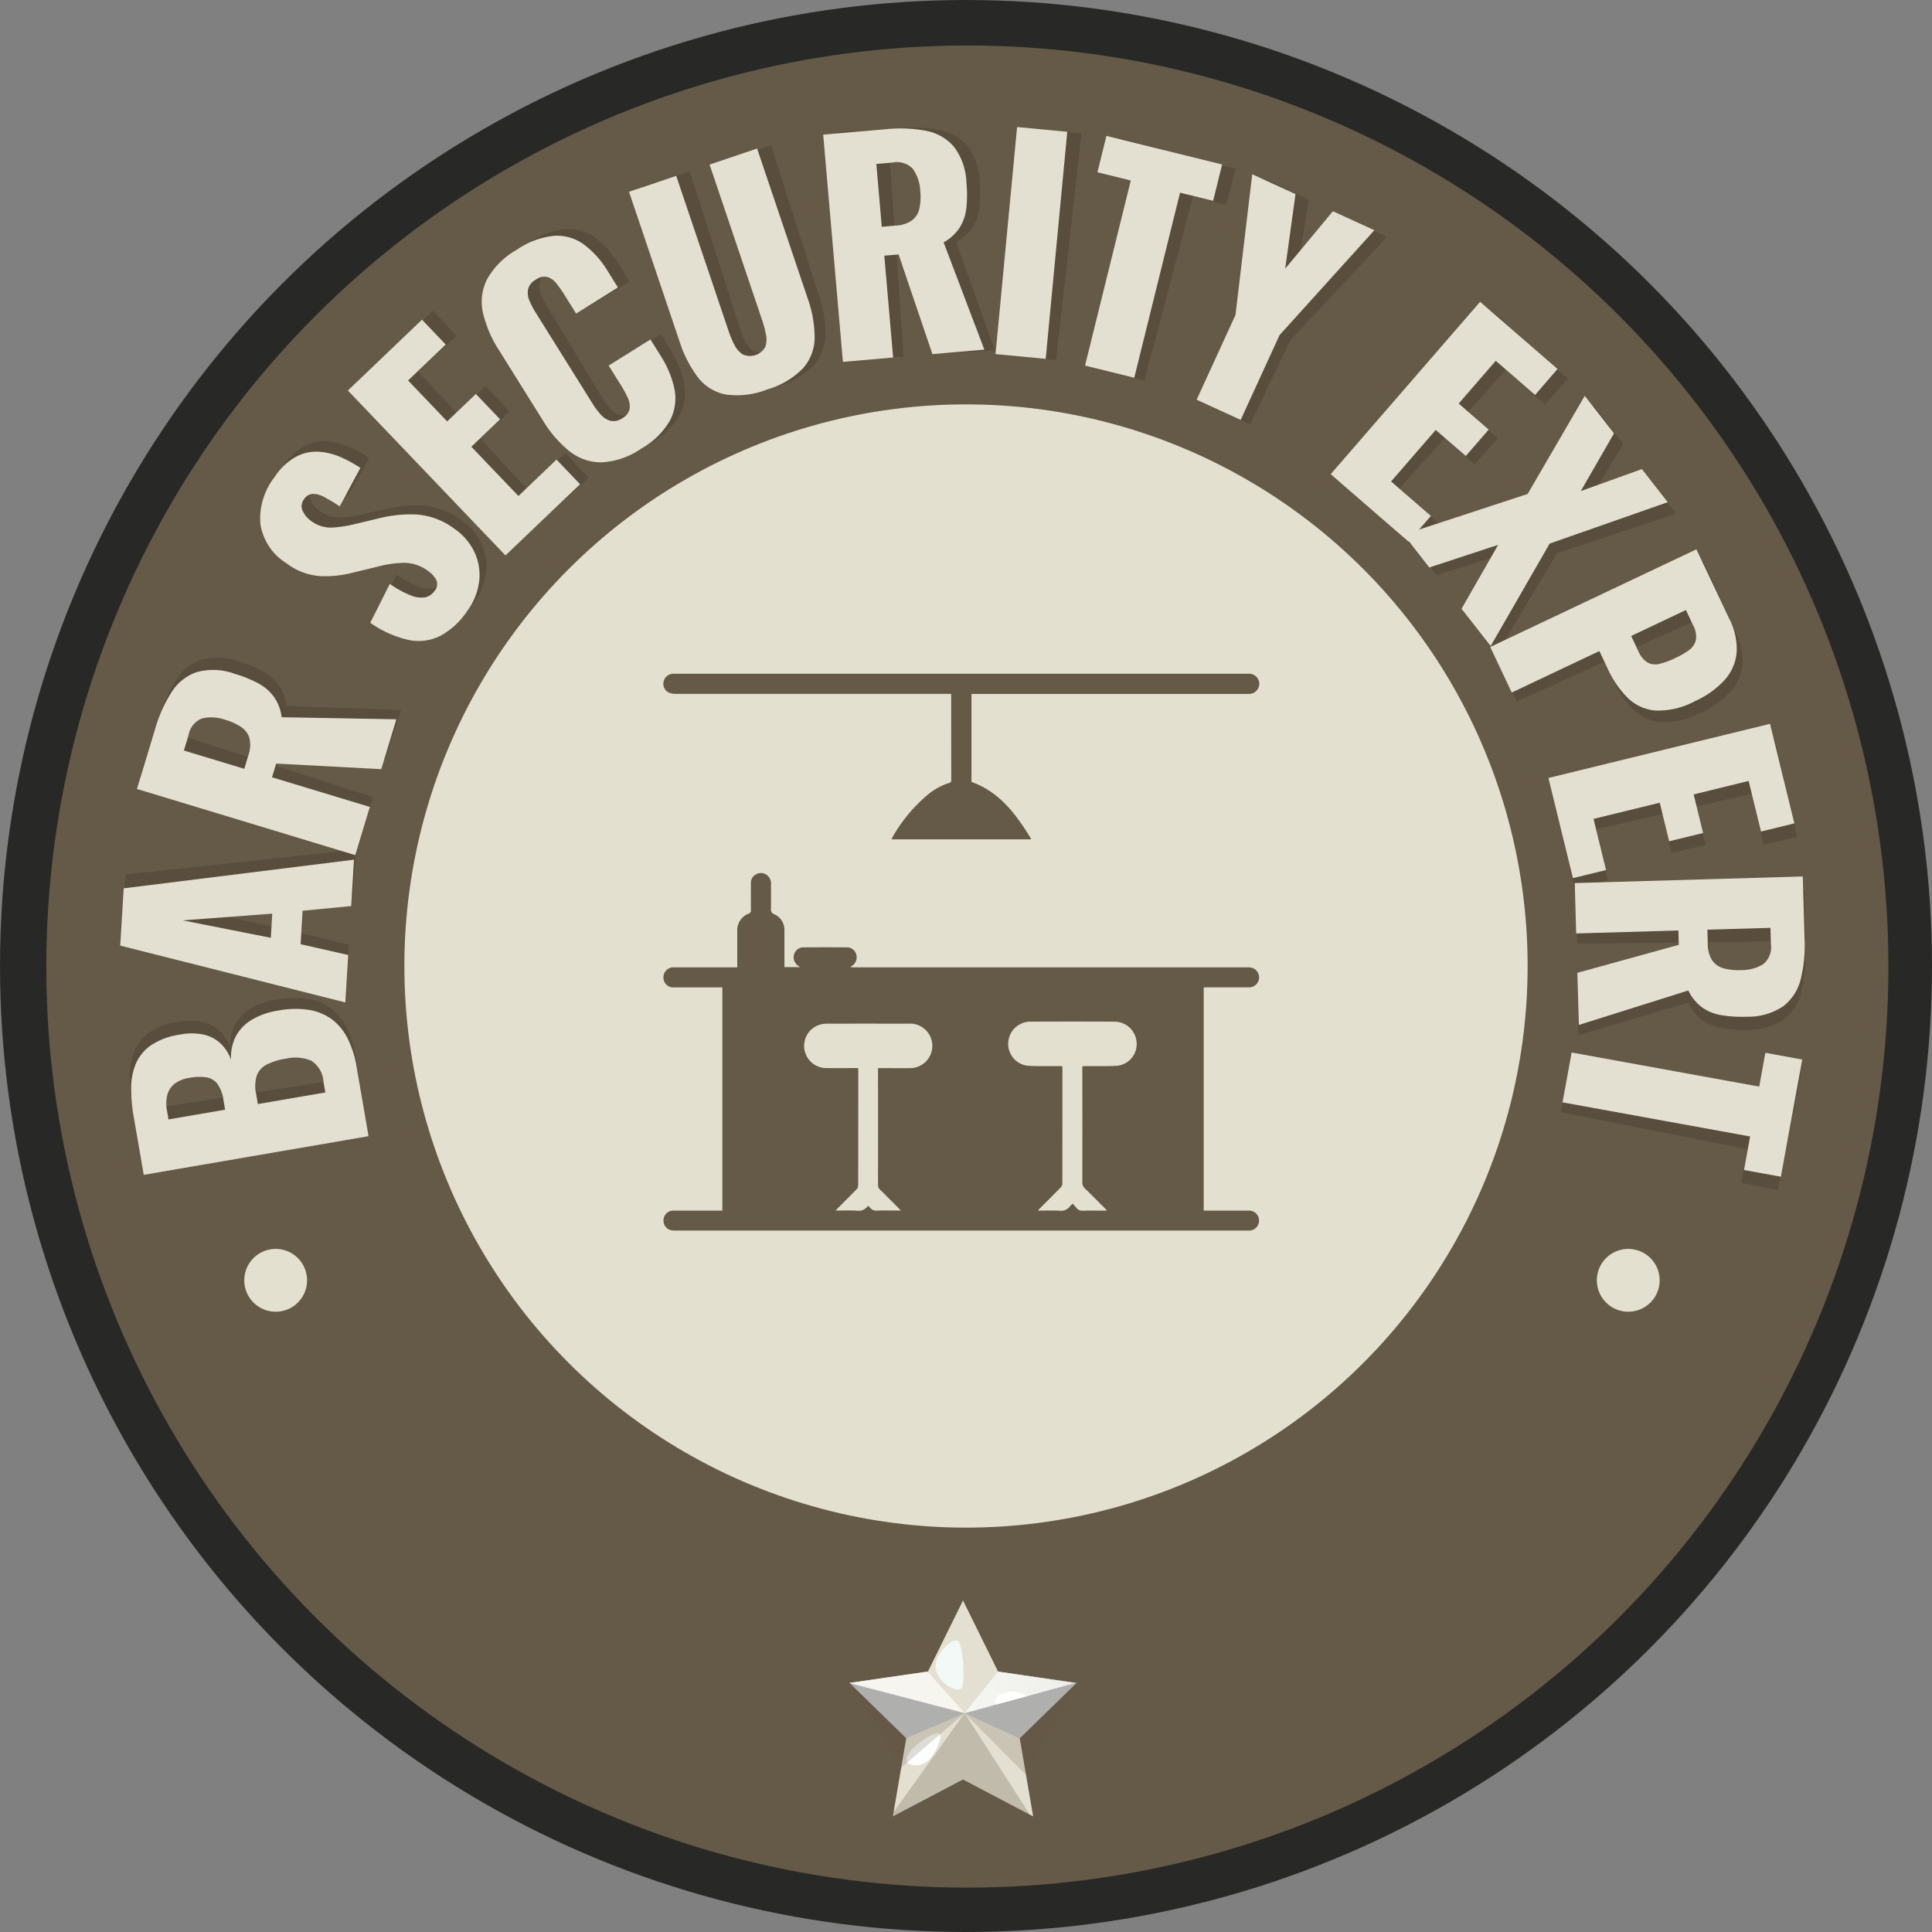 <svg xmlns="http://www.w3.org/2000/svg" xmlns:xlink="http://www.w3.org/1999/xlink" width="172" height="172" viewBox="0 0 172 172">
  <rect x="0" y="0" width="172" height="172" fill="#808080" stroke="none"/>
  <defs>
    <linearGradient id="linear-gradient" y1="0.5" x2="1" y2="0.5" gradientUnits="objectBoundingBox">
      <stop offset="0" stop-color="#bfd7ff"/>
      <stop offset="1"/>
    </linearGradient>
  </defs>
  <g id="Group_14000" data-name="Group 14000" transform="translate(-291.182 -839.971)">
    <circle id="Ellipse_818" data-name="Ellipse 818" cx="86" cy="86" r="86" transform="translate(291.182 839.971)" fill="#282826"/>
    <circle id="Ellipse_819" data-name="Ellipse 819" cx="82" cy="82" r="82" transform="translate(295.303 844.02)" fill="#655947"/>
    <path id="SVGID_00000135661714471954503360000008985933519610390949_" d="M430.105,909.753A55.676,55.676,0,1,1,360.53,872.89a55.676,55.676,0,0,1,69.575,36.863Z" fill="none"/>
    <circle id="Ellipse_820" data-name="Ellipse 820" cx="50" cy="50" r="50" transform="translate(327.182 875.971)" fill="#e4e0cf"/>
    <circle id="Ellipse_821" data-name="Ellipse 821" cx="50" cy="50" r="50" transform="translate(326.167 876.116)" fill="none"/>
    <circle id="Ellipse_822" data-name="Ellipse 822" cx="50" cy="50" r="50" transform="translate(326.167 876.116)" fill="none"/>
    <path id="Path_32879" data-name="Path 32879" d="M356.022,926.274" fill="#fff"/>
    <circle id="Ellipse_823" data-name="Ellipse 823" cx="50" cy="50" r="50" transform="translate(327.303 876.116)" fill="none"/>
    <g id="Group_13991" data-name="Group 13991">
      <circle id="Ellipse_824" data-name="Ellipse 824" cx="2.797" cy="2.797" r="2.797" transform="translate(312.927 951.157)" fill="#e4e0cf"/>
      <circle id="Ellipse_825" data-name="Ellipse 825" cx="2.797" cy="2.797" r="2.797" transform="translate(433.344 951.157)" fill="#e4e0cf"/>
      <g id="Group_13990" data-name="Group 13990">
        <g id="Group_13989" data-name="Group 13989">
          <path id="Path_32880" data-name="Path 32880" d="M376.915,998.806l-6.729,3.538,1.285-7.493-5.444-5.306,7.523-1.093,3.365-6.817,3.365,6.817,7.523,1.093-5.444,5.306,1.285,7.493Z" fill="#655947"/>
          <path id="Path_32881" data-name="Path 32881" d="M387.017,989.8l-3.631-.528-.992-.144-2.357-.343-3.122-6.325-3.122,6.325-6.98,1.014,5.051,4.923-1.192,6.952,6.243-3.282,6.243,3.282-1.192-6.952Z" fill="#e4e0d1"/>
          <g id="Group_13988" data-name="Group 13988">
            <path id="Path_32882" data-name="Path 32882" d="M366.778,989.8l10.282,2.688-5.232,2.235Z" fill="#1b439e" opacity="0.17"/>
            <path id="Path_32883" data-name="Path 32883" d="M386.981,989.8l-9.921,2.688,4.87,2.235Z" fill="#1b439e" opacity="0.17"/>
            <path id="Path_32884" data-name="Path 32884" d="M376.88,998.392l.181-5.9-6.424,9.187Z" fill="#e4e0d1" opacity="0.27"/>
            <path id="Path_32885" data-name="Path 32885" d="M383.123,1001.67l-6.062-9.187-.181,5.9Z" fill="#e4e0d1" opacity="0.27"/>
            <path id="Path_32886" data-name="Path 32886" d="M376.88,982.46l.181,10.027,2.941-3.7Z" fill="#e4e0d1"/>
            <path id="Path_32887" data-name="Path 32887" d="M386.981,989.8l-9.921,2.688,2.941-3.7Z" opacity="0.5" fill="url(#linear-gradient)"/>
            <path id="Path_32888" data-name="Path 32888" d="M386.981,989.8l-9.921,2.688,2.941-3.7Z" fill="#f9f8f4" opacity="0.92"/>
            <path id="Path_32889" data-name="Path 32889" d="M373.758,988.785l3.3,3.7-10.28-2.685Z" fill="#f9f8f4" opacity="0.88"/>
            <path id="Path_32890" data-name="Path 32890" d="M380,990.985c-.519.439-.076.726-.076.726l2.673-.724a2.187,2.187,0,0,0-2.6,0Z" fill="#fff"/>
            <path id="Path_32893" data-name="Path 32893" d="M370.382,1001.78l6.678-9.3,6.092,9.492-6.37-1.107Z" fill="#655947" opacity="0.27"/>
          </g>
          <path id="Path_32891" data-name="Path 32891" d="M374.591,987.691c-.664,1.842,1.866,3.127,2.206,2.561s.125-3.729-.3-4.156S374.863,986.938,374.591,987.691Z" fill="#f7ffff" opacity="0.81"/>
          <path id="Path_32892" data-name="Path 32892" d="M372.522,997.125c1.345.182,2.1-1.349,2.381-2.4C375.359,993.026,370.078,996.793,372.522,997.125Z" fill="#fdffff" opacity="0.96"/>
        </g>
        <path id="Path_32894" data-name="Path 32894" d="M386.981,989.8l-9.921,2.688,5.466,5.5Z" fill="#655947" opacity="0.2"/>
        <path id="Path_32895" data-name="Path 32895" d="M366.778,989.8l10.282,2.688-5.646,4.857Z" fill="#655947" opacity="0.2"/>
      </g>
    </g>
    <g id="Group_13994" data-name="Group 13994">
      <g id="Group_13993" data-name="Group 13993">
        <g id="Group_13992" data-name="Group 13992">
          <path id="Path_32896" data-name="Path 32896" d="M323.792,940.249l-20.069,3.111-.81-5.228a14.576,14.576,0,0,1-.18-2.472,5.671,5.671,0,0,1,.439-2.161,3.858,3.858,0,0,1,1.368-1.645,6.254,6.254,0,0,1,2.635-.928,5.228,5.228,0,0,1,2.1.041,3.27,3.27,0,0,1,1.483.812,3.746,3.746,0,0,1,.913,1.468,4.036,4.036,0,0,1,.452-2.073,3.815,3.815,0,0,1,1.437-1.454,6.647,6.647,0,0,1,2.389-.789,8.006,8.006,0,0,1,2.752-.008,4.682,4.682,0,0,1,2.028.891,4.817,4.817,0,0,1,1.359,1.73,8.893,8.893,0,0,1,.748,2.535Zm-12.729-2.568-.134-.868a3.1,3.1,0,0,0-.548-1.488,1.582,1.582,0,0,0-1.014-.566,4.958,4.958,0,0,0-1.465.037,2.845,2.845,0,0,0-1.282.49,1.881,1.881,0,0,0-.674.968,3.217,3.217,0,0,0-.056,1.442l.119.769Zm8.944-1.387-.145-.941a2.41,2.41,0,0,0-1.057-1.905,3.644,3.644,0,0,0-2.267-.219,5.46,5.46,0,0,0-1.77.528,1.786,1.786,0,0,0-.852.97,3.272,3.272,0,0,0-.071,1.584l.142.916Z" fill="#594d3d"/>
          <path id="Path_32897" data-name="Path 32897" d="M321.92,928.308l-19.953-5.386.393-5.1,20.54-2.212-.318,4.124-4.327.345-.229,2.975,4.221,1.03Zm-6.539-5.86.166-2.15-7.982.466Z" fill="#594d3d"/>
          <path id="Path_32898" data-name="Path 32898" d="M323.02,915.209,303.684,909l1.709-5.323a12.431,12.431,0,0,1,1.518-3.252,4.319,4.319,0,0,1,2.256-1.737,5.564,5.564,0,0,1,3.4.208,11.108,11.108,0,0,1,2.063.873,4.132,4.132,0,0,1,1.385,1.221,4.067,4.067,0,0,1,.663,1.831l10.208.355-1.417,4.416-9.348-.656-.391,1.216,8.666,2.783Zm-9.752-7.844.383-1.193a2.746,2.746,0,0,0,.13-1.512,1.8,1.8,0,0,0-.706-1,4.884,4.884,0,0,0-1.4-.673,3.676,3.676,0,0,0-2.079-.167,1.938,1.938,0,0,0-1.229,1.448l-.445,1.385Z" fill="#594d3d"/>
          <path id="Path_32899" data-name="Path 32899" d="M333.344,893.643a6.762,6.762,0,0,1-2.427,2.17,4.331,4.331,0,0,1-2.83.322,9.591,9.591,0,0,1-3.393-1.583l1.8-3.436a9.086,9.086,0,0,0,1.841,1.051,2.325,2.325,0,0,0,1.286.2,1.346,1.346,0,0,0,.838-.551.9.9,0,0,0,.156-1.02,2.415,2.415,0,0,0-.684-.764,3.619,3.619,0,0,0-2.065-.766,9.5,9.5,0,0,0-2.368.286l-2.271.514a9.789,9.789,0,0,1-2.938.257,5.61,5.61,0,0,1-2.944-1.175,5.019,5.019,0,0,1-2.284-3.567,6.016,6.016,0,0,1,1.355-4.165,5.369,5.369,0,0,1,1.992-1.789,3.868,3.868,0,0,1,2.052-.363,5.958,5.958,0,0,1,1.932.544,11.8,11.8,0,0,1,1.653.946l-1.9,3.4a15.639,15.639,0,0,0-1.331-.834,2.144,2.144,0,0,0-1.045-.314,1,1,0,0,0-.8.474.967.967,0,0,0-.115,1.049,2.175,2.175,0,0,0,.68.855,2.976,2.976,0,0,0,1.8.653,10.46,10.46,0,0,0,2.04-.262l2.186-.483a11.428,11.428,0,0,1,3.389-.3,6.426,6.426,0,0,1,3.393,1.349,5.222,5.222,0,0,1,1.71,2.058,4.776,4.776,0,0,1,.4,2.576,5.622,5.622,0,0,1-1.113,2.668Z" fill="#594d3d"/>
          <path id="Path_32900" data-name="Path 32900" d="M336.829,888.751l-13.788-14.909,6.7-6.2,2.077,2.245-3.406,3.149,3.422,3.7,2.6-2.4,2.111,2.281-2.6,2.4,4.12,4.455,3.442-3.183,2.06,2.227Z" fill="#594d3d"/>
          <path id="Path_32901" data-name="Path 32901" d="M349.068,879.445a6.826,6.826,0,0,1-3.558,1.162,4.523,4.523,0,0,1-2.837-1.041,10.45,10.45,0,0,1-2.317-2.777l-3.777-6.271a10.577,10.577,0,0,1-1.4-3.388,4.458,4.458,0,0,1,.412-2.984,6.9,6.9,0,0,1,2.7-2.591,7.012,7.012,0,0,1,3.4-1.184,4.084,4.084,0,0,1,2.6.847,8.246,8.246,0,0,1,2.029,2.349l.9,1.5-3.758,2.263-1.048-1.74a10.422,10.422,0,0,0-.649-.955,1.7,1.7,0,0,0-.783-.6,1.269,1.269,0,0,0-1.068.219,1.329,1.329,0,0,0-.7.859,1.776,1.776,0,0,0,.12,1.025,7.747,7.747,0,0,0,.54,1.066l4.929,8.182a6.349,6.349,0,0,0,.737,1,1.718,1.718,0,0,0,.852.54,1.337,1.337,0,0,0,1.023-.221,1.233,1.233,0,0,0,.671-.829,1.8,1.8,0,0,0-.163-1,9.023,9.023,0,0,0-.543-1.049l-1.1-1.825,3.759-2.264.9,1.5a8.733,8.733,0,0,1,1.158,2.917,4.247,4.247,0,0,1-.413,2.766,6.7,6.7,0,0,1-2.616,2.519Z" fill="#594d3d"/>
          <path id="Path_32902" data-name="Path 32902" d="M360.36,874.364a7.311,7.311,0,0,1-3.708.382,4.091,4.091,0,0,1-2.434-1.566,10.727,10.727,0,0,1-1.6-3.268l-4.264-13.349,4.228-1.35,4.47,13.995a7.906,7.906,0,0,0,.477,1.164,2.07,2.07,0,0,0,.73.846,1.568,1.568,0,0,0,1.995-.637,2.056,2.056,0,0,0,.081-1.1,9.147,9.147,0,0,0-.3-1.221l-4.47-14,4.251-1.356,4.265,13.35a10.522,10.522,0,0,1,.581,3.591,4.181,4.181,0,0,1-1.077,2.687A7.217,7.217,0,0,1,360.36,874.364Z" fill="#594d3d"/>
          <path id="Path_32903" data-name="Path 32903" d="M367.149,872.019l-1.423-20.257,5.577-.393a12.522,12.522,0,0,1,3.583.2,4.313,4.313,0,0,1,2.452,1.449,5.575,5.575,0,0,1,1.069,3.229,11.126,11.126,0,0,1-.044,2.241,4.159,4.159,0,0,1-.619,1.74,4.054,4.054,0,0,1-1.455,1.3l3.465,9.609-4.626.325-2.865-8.923-1.274.091.637,9.078Zm3.658-11.969,1.251-.087a2.741,2.741,0,0,0,1.452-.441,1.8,1.8,0,0,0,.668-1.028,4.908,4.908,0,0,0,.1-1.553,3.7,3.7,0,0,0-.617-1.993,1.944,1.944,0,0,0-1.8-.6l-1.45.1Z" fill="#594d3d"/>
          <path id="Path_32904" data-name="Path 32904" d="M380.745,871.55,383,851.367l4.46.5-2.26,20.18Z" fill="#594d3d"/>
          <path id="Path_32905" data-name="Path 32905" d="M388.7,872.7l4.341-16.409-2.957-.783.853-3.225L401.187,855l-.853,3.223-2.933-.775-4.342,16.409Z" fill="#594d3d"/>
          <path id="Path_32906" data-name="Path 32906" d="M398.582,875.9l3.58-7.487,1.7-12.5,3.823,1.828-1.027,6.622,4.33-5.042,3.664,1.751-8.6,9.2-3.58,7.487Z" fill="#594d3d"/>
          <path id="Path_32907" data-name="Path 32907" d="M410.4,882.727,423.958,867.6l6.8,6.091-2.042,2.277-3.454-3.1-3.363,3.754,2.632,2.359-2.075,2.315-2.632-2.359-4.049,4.518,3.491,3.13-2.024,2.259Z" fill="#594d3d"/>
          <path id="Path_32908" data-name="Path 32908" d="M416.812,888.213l11.1-3.44,5.222-8.649,2.551,3.383-3.04,5.088,5.472-1.865,2.249,2.982-10.571,3.514-5.4,9.035-2.536-3.362,3.349-5.637-6.157,1.914Z" fill="#594d3d"/>
          <path id="Path_32909" data-name="Path 32909" d="M424.354,898.342l18.493-8.392,2.818,6.21a5.909,5.909,0,0,1,.616,3.025,4.217,4.217,0,0,1-1.1,2.428,7.952,7.952,0,0,1-2.672,1.844,6.824,6.824,0,0,1-3.6.78,4.043,4.043,0,0,1-2.434-1.208,8.8,8.8,0,0,1-1.667-2.52l-.746-1.645-7.854,3.564Zm12.562-.773.622,1.371a2.177,2.177,0,0,0,.792,1.017,1.454,1.454,0,0,0,1.055.141,7.029,7.029,0,0,0,1.45-.507,7.362,7.362,0,0,0,1.2-.667,1.554,1.554,0,0,0,.634-.88,2.074,2.074,0,0,0-.23-1.355l-.611-1.347Z" fill="#594d3d"/>
          <path id="Path_32910" data-name="Path 32910" d="M429.344,910.087l19.8-4.5,2.021,8.9-2.983.677-1.027-4.523-4.915,1.116.783,3.446-3.032.69-.782-3.448-5.917,1.343,1.038,4.574-2.958.67Z" fill="#594d3d"/>
          <path id="Path_32911" data-name="Path 32911" d="M431.534,919.5l20.307-.246.067,5.592a12.418,12.418,0,0,1-.408,3.564,4.322,4.322,0,0,1-1.589,2.365,5.565,5.565,0,0,1-3.286.879,11.25,11.25,0,0,1-2.234-.173,4.174,4.174,0,0,1-1.7-.719,4.083,4.083,0,0,1-1.21-1.527l-9.794,2.9-.055-4.639,9.073-2.34-.015-1.279-9.1.11Zm11.737,4.346.015,1.255a2.733,2.733,0,0,0,.356,1.474,1.8,1.8,0,0,0,.987.728,4.887,4.887,0,0,0,1.544.194,3.675,3.675,0,0,0,2.025-.5,1.941,1.941,0,0,0,.706-1.763l-.018-1.455Z" fill="#594d3d"/>
          <path id="Path_32912" data-name="Path 32912" d="M431.005,934.558l16.648,3.31.6-3,3.271.652-2.068,10.4-3.271-.65.592-2.976-16.648-3.309Z" fill="#594d3d"/>
        </g>
      </g>
    </g>
    <g id="Group_13996" data-name="Group 13996">
      <g id="Group_13995" data-name="Group 13995">
        <path id="Path_32913" data-name="Path 32913" d="M323.993,941.122l-20.015,3.442-.9-5.215a14.6,14.6,0,0,1-.22-2.468,5.661,5.661,0,0,1,.4-2.167,3.849,3.849,0,0,1,1.341-1.669,6.237,6.237,0,0,1,2.619-.971,5.224,5.224,0,0,1,2.1.007,3.29,3.29,0,0,1,1.5.786,3.768,3.768,0,0,1,.937,1.455,4.036,4.036,0,0,1,.418-2.082,3.808,3.808,0,0,1,1.413-1.476,6.639,6.639,0,0,1,2.376-.828,8,8,0,0,1,2.751-.054,4.725,4.725,0,0,1,2.043.858,4.835,4.835,0,0,1,1.386,1.708,8.891,8.891,0,0,1,.79,2.522Zm-12.769-2.357-.149-.866a3.087,3.087,0,0,0-.572-1.479,1.576,1.576,0,0,0-1.023-.55,4.977,4.977,0,0,0-1.465.061,2.843,2.843,0,0,0-1.273.513,1.883,1.883,0,0,0-.659.977,3.22,3.22,0,0,0-.031,1.444l.131.765Zm8.92-1.534-.161-.94a2.412,2.412,0,0,0-1.088-1.886,3.64,3.64,0,0,0-2.27-.182,5.388,5.388,0,0,0-1.761.558,1.783,1.783,0,0,0-.836.982,3.269,3.269,0,0,0-.046,1.585l.157.916Z" fill="#e4e0d1"/>
        <path id="Path_32914" data-name="Path 32914" d="M321.925,929.214l-20.039-5.058.309-5.1,20.5-2.55-.25,4.129-4.321.416-.18,2.979,4.237.96Zm-6.634-5.753.13-2.152-7.973.6Z" fill="#e4e0d1"/>
        <path id="Path_32915" data-name="Path 32915" d="M322.809,916.1l-19.435-5.89,1.621-5.35a12.453,12.453,0,0,1,1.465-3.276,4.31,4.31,0,0,1,2.227-1.774,5.573,5.573,0,0,1,3.4.151,11.2,11.2,0,0,1,2.077.84,4.147,4.147,0,0,1,1.4,1.2,4.071,4.071,0,0,1,.693,1.822l10.212.185-1.344,4.44-9.357-.5-.371,1.222,8.71,2.64Zm-9.88-7.683.364-1.2a2.737,2.737,0,0,0,.1-1.515,1.8,1.8,0,0,0-.721-.991,4.91,4.91,0,0,0-1.414-.65,3.683,3.683,0,0,0-2.082-.134,1.941,1.941,0,0,0-1.2,1.469l-.422,1.391Z" fill="#e4e0d1"/>
        <path id="Path_32916" data-name="Path 32916" d="M332.778,894.366a6.757,6.757,0,0,1-2.391,2.211,4.337,4.337,0,0,1-2.824.368,9.611,9.611,0,0,1-3.419-1.527l1.742-3.465a9.137,9.137,0,0,0,1.858,1.022,2.336,2.336,0,0,0,1.289.174,1.356,1.356,0,0,0,.83-.566.9.9,0,0,0,.139-1.022,2.433,2.433,0,0,0-.7-.753,3.615,3.615,0,0,0-2.077-.731,9.454,9.454,0,0,0-2.363.325l-2.262.55a9.8,9.8,0,0,1-2.933.307,5.6,5.6,0,0,1-2.964-1.129,5.013,5.013,0,0,1-2.342-3.527,6.019,6.019,0,0,1,1.286-4.188,5.373,5.373,0,0,1,1.963-1.821,3.844,3.844,0,0,1,2.045-.4,5.973,5.973,0,0,1,1.94.511,12.192,12.192,0,0,1,1.67.919l-1.84,3.428a15.524,15.524,0,0,0-1.345-.812,2.152,2.152,0,0,0-1.049-.3,1,1,0,0,0-.789.486.97.97,0,0,0-.1,1.052,2.173,2.173,0,0,0,.694.842,2.965,2.965,0,0,0,1.816.623,10.362,10.362,0,0,0,2.035-.295l2.178-.518a11.491,11.491,0,0,1,3.384-.357,6.43,6.43,0,0,1,3.414,1.293,5.219,5.219,0,0,1,1.743,2.031,4.759,4.759,0,0,1,.441,2.568A5.617,5.617,0,0,1,332.778,894.366Z" fill="#e4e0d1"/>
        <path id="Path_32917" data-name="Path 32917" d="M336.182,889.418l-14.031-14.681,6.6-6.306,2.113,2.212-3.353,3.2,3.482,3.643,2.556-2.443L335.7,877.3l-2.556,2.443,4.192,4.385,3.389-3.24,2.1,2.193Z" fill="#e4e0d1"/>
        <path id="Path_32918" data-name="Path 32918" d="M348.267,879.91a6.808,6.808,0,0,1-3.539,1.222,4.519,4.519,0,0,1-2.854-.995,10.479,10.479,0,0,1-2.362-2.737l-3.879-6.208a10.627,10.627,0,0,1-1.453-3.365,4.465,4.465,0,0,1,.363-2.991A6.915,6.915,0,0,1,337.2,862.2a7.017,7.017,0,0,1,3.379-1.24,4.076,4.076,0,0,1,2.617.8,8.261,8.261,0,0,1,2.067,2.313l.93,1.49-3.72,2.325-1.077-1.723a10.226,10.226,0,0,0-.664-.944,1.7,1.7,0,0,0-.793-.584,1.267,1.267,0,0,0-1.065.237,1.33,1.33,0,0,0-.683.87,1.793,1.793,0,0,0,.137,1.024,7.68,7.68,0,0,0,.557,1.055l5.063,8.1a6.364,6.364,0,0,0,.753.993,1.721,1.721,0,0,0,.861.525,1.333,1.333,0,0,0,1.019-.238,1.232,1.232,0,0,0,.658-.839,1.808,1.808,0,0,0-.179-1,9.033,9.033,0,0,0-.561-1.039l-1.13-1.806,3.721-2.326.93,1.489a8.721,8.721,0,0,1,1.2,2.9,4.248,4.248,0,0,1-.366,2.773,6.693,6.693,0,0,1-2.587,2.555Z" fill="#e4e0d1"/>
        <path id="Path_32919" data-name="Path 32919" d="M359.474,874.646a7.311,7.311,0,0,1-3.7.443,4.106,4.106,0,0,1-2.46-1.525,10.772,10.772,0,0,1-1.65-3.241l-4.482-13.279,4.2-1.419,4.7,13.92a7.986,7.986,0,0,0,.5,1.156,2.065,2.065,0,0,0,.744.833,1.564,1.564,0,0,0,1.983-.669,2.038,2.038,0,0,0,.064-1.106,9.025,9.025,0,0,0-.318-1.217l-4.7-13.92,4.229-1.427,4.482,13.279a10.517,10.517,0,0,1,.64,3.582,4.171,4.171,0,0,1-1.032,2.7A7.219,7.219,0,0,1,359.474,874.646Z" fill="#e4e0d1"/>
        <path id="Path_32920" data-name="Path 32920" d="M366.223,872.189l-1.755-20.232,5.57-.483a12.522,12.522,0,0,1,3.586.141,4.318,4.318,0,0,1,2.475,1.409,5.568,5.568,0,0,1,1.121,3.212,11.115,11.115,0,0,1-.006,2.241,4.151,4.151,0,0,1-.591,1.749,4.052,4.052,0,0,1-1.433,1.32l3.623,9.551-4.621.4-3.01-8.874-1.274.111.787,9.066Zm3.461-12.028,1.25-.108a2.731,2.731,0,0,0,1.444-.465,1.791,1.791,0,0,0,.652-1.038,4.9,4.9,0,0,0,.079-1.554,3.684,3.684,0,0,0-.65-1.982,1.939,1.939,0,0,0-1.811-.573l-1.449.126Z" fill="#e4e0d1"/>
        <path id="Path_32921" data-name="Path 32921" d="M379.81,871.495l1.92-20.215,4.468.423-1.921,20.217Z" fill="#e4e0d1"/>
        <path id="Path_32922" data-name="Path 32922" d="M387.78,872.518l4.072-16.478-2.969-.733.8-3.237,10.3,2.544-.8,3.237-2.945-.728L392.161,873.6Z" fill="#e4e0d1"/>
        <path id="Path_32923" data-name="Path 32923" d="M397.717,875.556l3.456-7.544,1.492-12.526,3.852,1.764-.918,6.639,4.246-5.113,3.692,1.691-8.443,9.341-3.457,7.544Z" fill="#e4e0d1"/>
        <path id="Path_32924" data-name="Path 32924" d="M409.65,882.186l13.3-15.345,6.895,5.979-2,2.31-3.5-3.038-3.3,3.808,2.671,2.316-2.037,2.349L419,878.249l-3.974,4.584,3.542,3.072-1.987,2.293Z" fill="#e4e0d1"/>
        <path id="Path_32925" data-name="Path 32925" d="M416.146,887.566l11.04-3.621,5.079-8.734,2.606,3.341-2.956,5.137,5.439-1.955,2.3,2.945-10.512,3.686-5.252,9.124-2.591-3.321,3.256-5.69-6.125,2.013Z" fill="#e4e0d1"/>
        <path id="Path_32926" data-name="Path 32926" d="M423.853,897.57l18.353-8.694,2.92,6.163a5.894,5.894,0,0,1,.664,3.014,4.206,4.206,0,0,1-1.061,2.444,7.96,7.96,0,0,1-2.642,1.89,6.834,6.834,0,0,1-3.584.837,4.036,4.036,0,0,1-2.454-1.167,8.828,8.828,0,0,1-1.707-2.492l-.773-1.632-7.8,3.692Zm12.548-.979.644,1.359a2.176,2.176,0,0,0,.808,1,1.45,1.45,0,0,0,1.058.124,6.986,6.986,0,0,0,1.441-.53,7.324,7.324,0,0,0,1.186-.686,1.558,1.558,0,0,0,.619-.891,2.073,2.073,0,0,0-.251-1.351l-.634-1.337Z" fill="#e4e0d1"/>
        <path id="Path_32927" data-name="Path 32927" d="M429.035,909.232l19.727-4.822,2.167,8.865-2.971.726-1.1-4.505-4.895,1.2.839,3.434-3.02.738-.839-3.434-5.894,1.44,1.113,4.555-2.947.72Z" fill="#e4e0d1"/>
        <path id="Path_32928" data-name="Path 32928" d="M431.377,918.587l20.3-.586.161,5.589a12.465,12.465,0,0,1-.348,3.571,4.331,4.331,0,0,1-1.549,2.391,5.576,5.576,0,0,1-3.271.934,11.25,11.25,0,0,1-2.237-.136,4.152,4.152,0,0,1-1.713-.691,4.081,4.081,0,0,1-1.235-1.507l-9.744,3.066-.133-4.638,9.032-2.492-.036-1.278-9.1.263Zm11.808,4.149.036,1.253a2.735,2.735,0,0,0,.381,1.469,1.8,1.8,0,0,0,1,.71,4.879,4.879,0,0,0,1.547.169,3.686,3.686,0,0,0,2.017-.534,1.949,1.949,0,0,0,.676-1.776l-.042-1.454Z" fill="#e4e0d1"/>
        <path id="Path_32929" data-name="Path 32929" d="M431.1,933.672l16.7,3.037.547-3.011,3.281.6-1.9,10.433-3.281-.6.542-2.984-16.7-3.036Z" fill="#e4e0d1"/>
      </g>
    </g>
    <g id="Group_13998" data-name="Group 13998">
      <g id="Group_13997" data-name="Group 13997">
        <path id="Path_32930" data-name="Path 32930" d="M398.342,927.876v19.872h3.993a.889.889,0,1,1,.017,1.776h-51a1.731,1.731,0,0,1-.473-.042.874.874,0,0,1-.617-.993.861.861,0,0,1,.871-.739h4.357V927.876H351.2a.875.875,0,0,1-.954-.884.885.885,0,0,1,.947-.9c1.75-.006,3.5,0,5.249,0h.377v-3.24a1.566,1.566,0,0,1,1.014-1.543.282.282,0,0,0,.2-.318c0-.809-.007-1.617,0-2.425a.83.83,0,0,1,.509-.781.855.855,0,0,1,.907.084.938.938,0,0,1,.374.838c0,.72.011,1.439-.006,2.158a.448.448,0,0,0,.3.5,1.512,1.512,0,0,1,.9,1.451v3.258h1.393c-.1-.075-.17-.122-.234-.173a.9.9,0,0,1-.3-.959.862.862,0,0,1,.778-.631q1.984-.015,3.97,0a.864.864,0,0,1,.785.622.9.9,0,0,1-.289.961c-.062.05-.132.089-.23.155a1.069,1.069,0,0,0,.179.04H402.11a2.728,2.728,0,0,1,.424.021.887.887,0,0,1-.131,1.762h-3.758Zm-10.8,7.023c.119-.006.206-.014.292-.014.9-.007,1.8.016,2.69-.025a1.933,1.933,0,0,0,1.85-2.013,1.97,1.97,0,0,0-1.962-1.921q-3.756-.017-7.514,0a1.973,1.973,0,0,0-1.96,1.953,1.952,1.952,0,0,0,1.862,1.981c.878.041,1.758.018,2.637.023h.313c.007.082.015.126.015.169q0,5.157-.005,10.313a.5.5,0,0,1-.143.316c-.608.623-1.227,1.235-1.842,1.851-.056.057-.107.119-.194.215.677,0,1.291-.025,1.9.008a1,1,0,0,0,.967-.4,1.962,1.962,0,0,1,.24-.226c.119.137.23.252.327.378a.638.638,0,0,0,.576.248c.586-.019,1.172-.006,1.758-.006h.389c-.111-.117-.169-.182-.23-.244-.584-.584-1.162-1.174-1.756-1.748a.674.674,0,0,1-.216-.537q.009-5,0-9.993Zm-18.193.163h.315c.843,0,1.687.008,2.53,0a1.981,1.981,0,1,0-.116-3.958q-3.61-.006-7.219,0a2.519,2.519,0,0,0-.555.054,1.975,1.975,0,0,0,.425,3.9c.852.011,1.7,0,2.557,0h.292c.006.086.012.138.012.189q0,5.142-.005,10.283a.518.518,0,0,1-.14.318c-.545.56-1.1,1.108-1.653,1.662-.06.059-.114.124-.214.234.661,0,1.262-.024,1.86.008a1.021,1.021,0,0,0,1-.4c.007-.01.03-.008.054-.014a1.029,1.029,0,0,1,.13.126.714.714,0,0,0,.669.283c.585-.022,1.172-.006,1.758-.006h.342c-.657-.658-1.255-1.263-1.862-1.858a.561.561,0,0,1-.18-.443q.009-5.034,0-10.069Z" fill="#655947"/>
        <path id="Path_32931" data-name="Path 32931" d="M377.67,901.75v7.836c2.494.884,3.948,2.857,5.259,4.982a1.116,1.116,0,0,1,.057.131H370.561a.432.432,0,0,1,.031-.118,13.918,13.918,0,0,1,3.187-3.861,5.629,5.629,0,0,1,1.9-1.045c.128-.038.191-.086.191-.233q-.008-3.8-.007-7.6a.823.823,0,0,0-.022-.1H351.35a1.6,1.6,0,0,1-.6-.1.861.861,0,0,1-.489-.991.889.889,0,0,1,.835-.7h51.2a.912.912,0,0,1,.884.477.851.851,0,0,1-.04.91.9.9,0,0,1-.739.409c-.089.006-.178,0-.267,0H377.67Z" fill="#655947"/>
      </g>
    </g>
  </g>
</svg>
